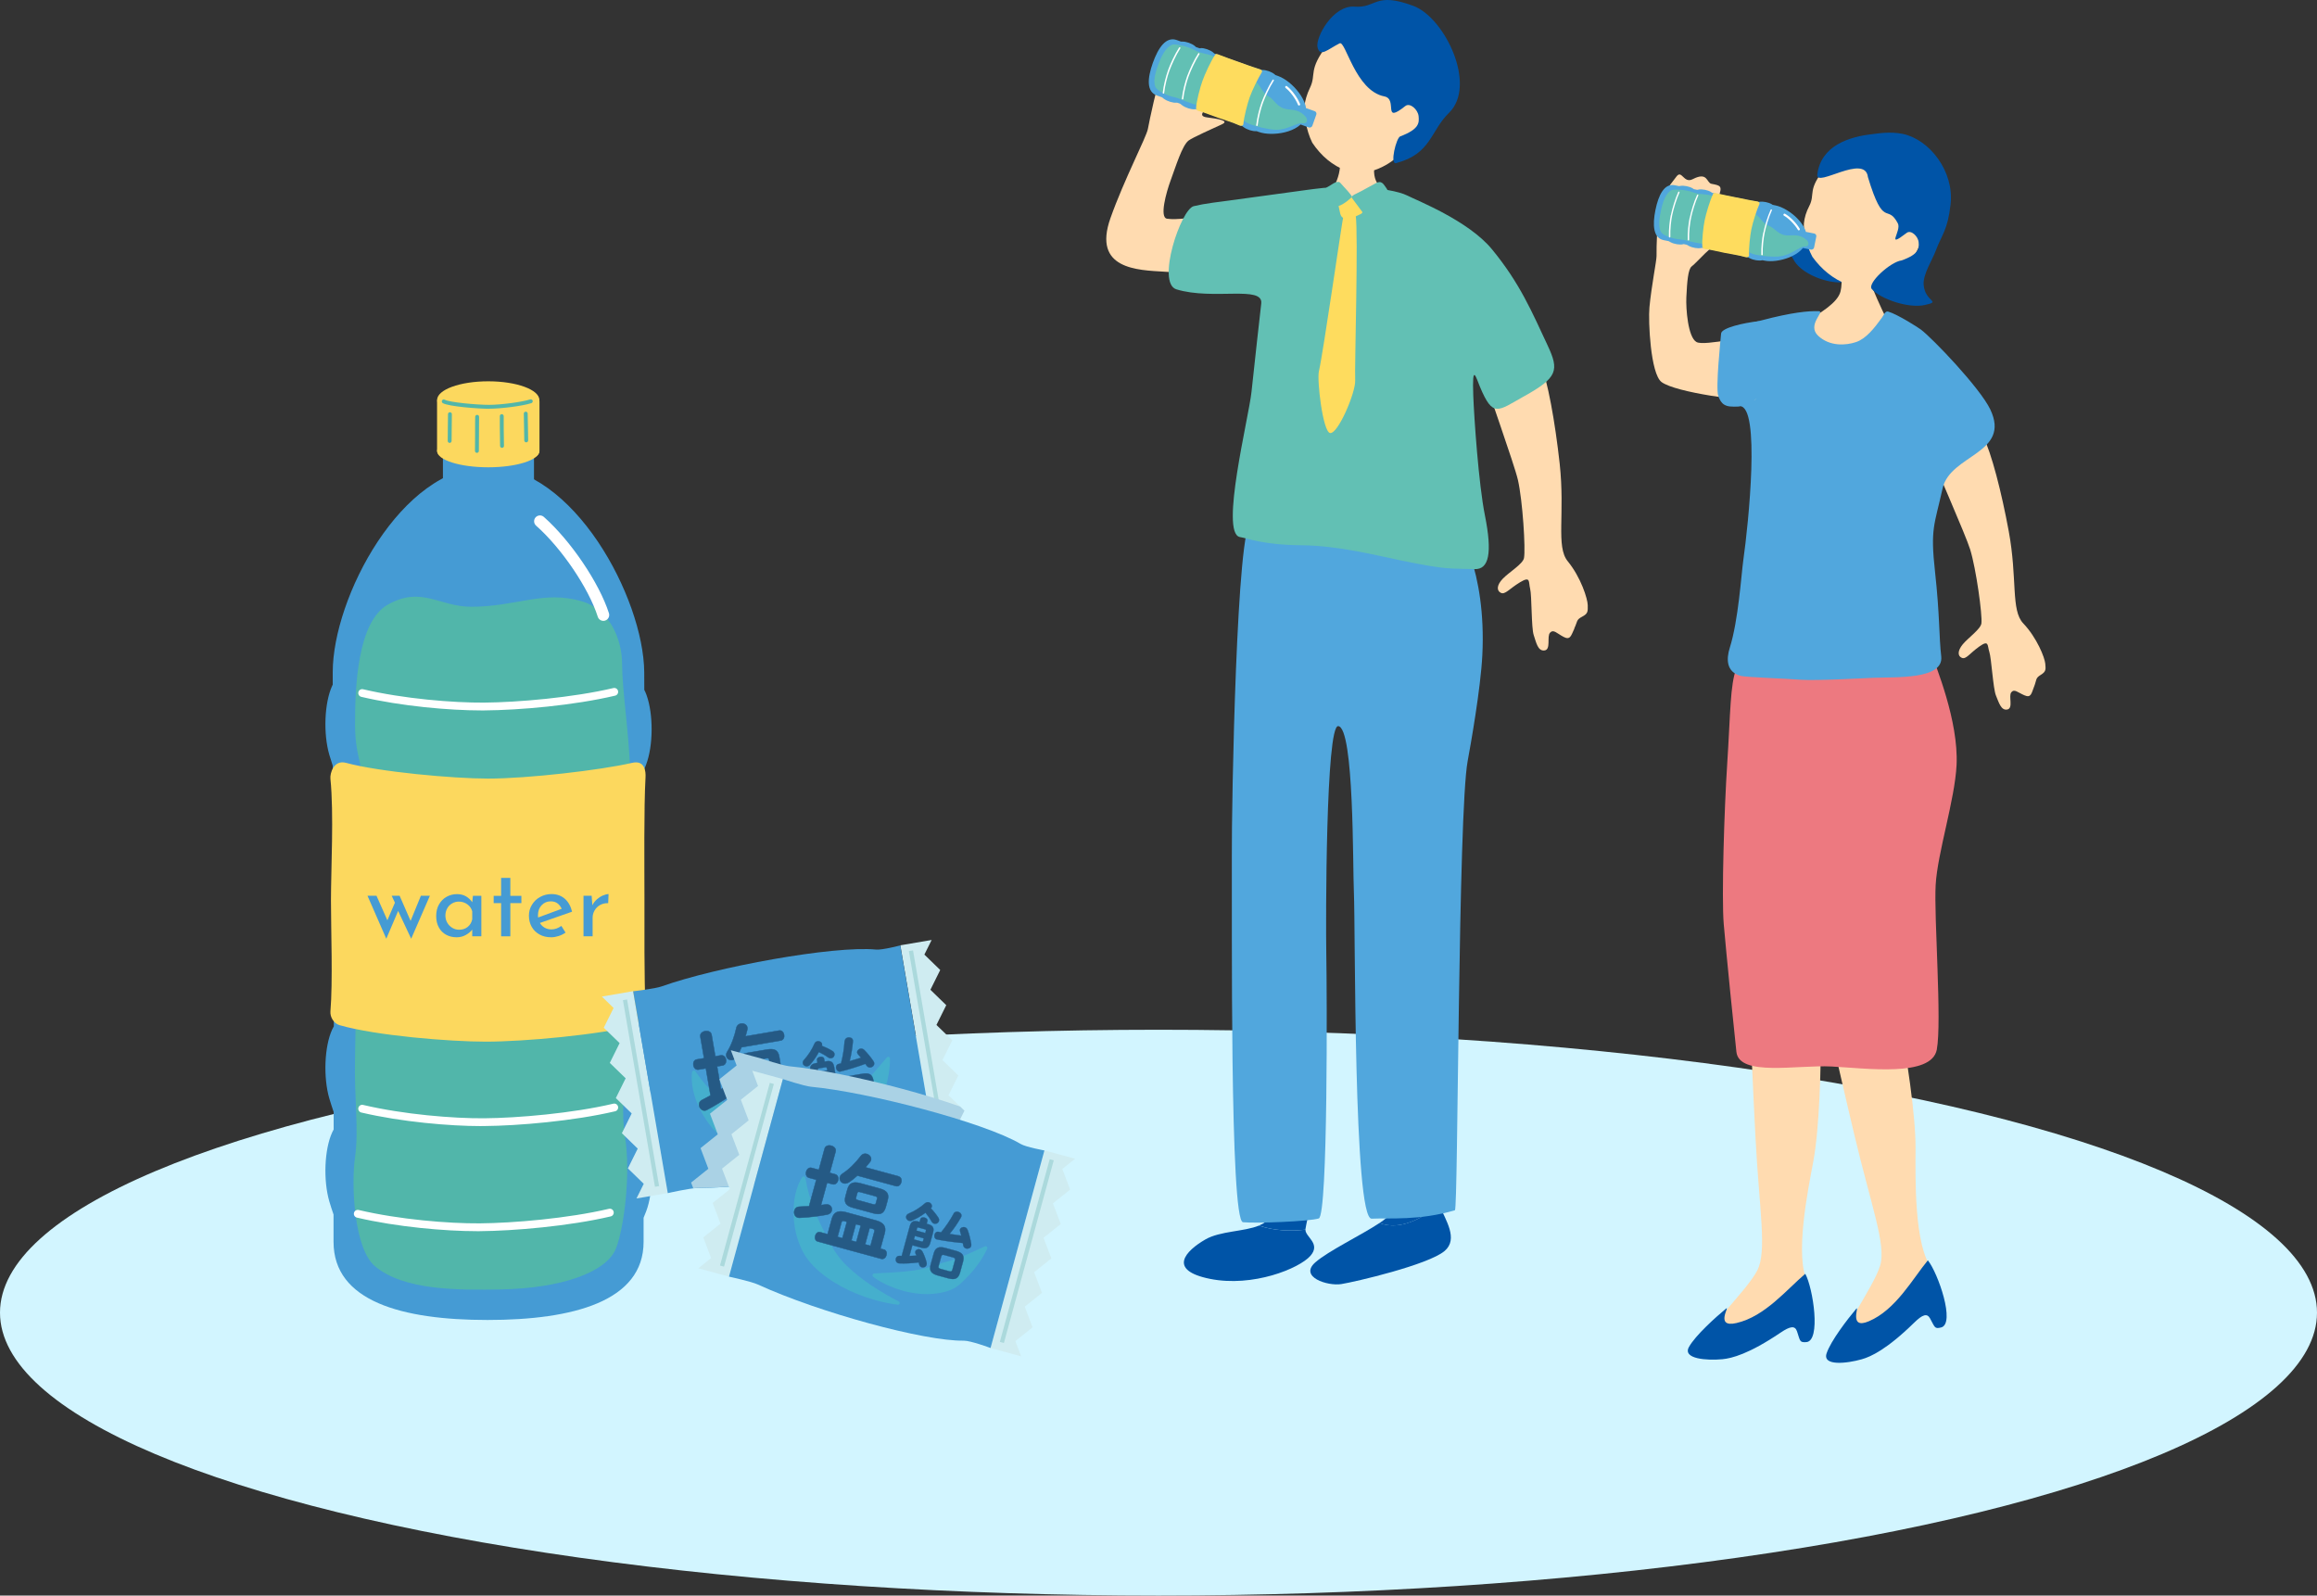 <?xml version="1.0" encoding="UTF-8"?>
<svg xmlns="http://www.w3.org/2000/svg" xmlns:xlink="http://www.w3.org/1999/xlink" viewBox="0 0 430 296.1">
  <rect x="0" y="0" width="430" height="296.1" fill="#333333" stroke="none"/>
  <defs>
    <style>
      .cls-1 {
        fill: none;
      }

      .cls-2 {
        fill: #ffdbb0;
      }

      .cls-3 {
        fill: #fedc5e;
      }

      .cls-4 {
        fill: #d2f5ff;
      }

      .cls-5 {
        fill: #ed7980;
      }

      .cls-6 {
        fill: #51b6aa;
      }

      .cls-7 {
        fill: #51a7dd;
      }

      .cls-8 {
        fill: #cfecf1;
      }

      .cls-9 {
        isolation: isolate;
      }

      .cls-10 {
        fill: #62c0b4;
      }

      .cls-11 {
        fill: #459bd4;
      }

      .cls-12 {
        fill: #fff;
      }

      .cls-13 {
        fill: #45afcd;
      }

      .cls-14 {
        stroke-width: .08px;
      }

      .cls-14, .cls-15 {
        fill: #255a85;
        stroke: #255a85;
        stroke-linecap: round;
        stroke-linejoin: round;
      }

      .cls-15 {
        stroke-width: .05px;
      }

      .cls-16 {
        fill: #fcd85e;
      }

      .cls-17 {
        fill: #aad2e5;
        mix-blend-mode: multiply;
      }

      .cls-18 {
        clip-path: url(#clippath);
      }

      .cls-19 {
        fill: #0054a7;
      }

      .cls-20 {
        fill: #abd9dc;
      }
    </style>
    <clipPath id="clippath">
      <path class="cls-1" d="M177.16,209.79l1.82-3.67-2.94-2.86,1.82-3.67-2.94-2.86,1.82-3.67-2.94-2.86,1.82-3.67-2.94-2.86,1.82-3.67-2.94-2.86,1.34-2.72-5.81,1h0s-3.36.88-4.49.77c-7.9-.77-29.82,3.27-39.75,6.82-1.28.46-5.34.92-5.34.92h0s-5.81,1-5.81,1l2.17,2.11-1.82,3.67,2.94,2.86-1.82,3.67,2.94,2.85-1.82,3.67,2.94,2.86-1.82,3.67,2.94,2.86-1.82,3.67,2.94,2.86-1.34,2.72,5.81-1s4.09-.93,5.48-.94c12.54-.09,32.48-3.51,39.01-6.7,1.17-.57,5.1-.88,5.1-.88l5.81-1-2.17-2.12Z"/>
    </clipPath>
  </defs>
  <g class="cls-9">
    <g id="_レイヤー_2" data-name="レイヤー 2">
      <g id="illust">
        <g>
          <ellipse class="cls-4" cx="215" cy="243.6" rx="215" ry="52.5"/>
          <g>
            <g>
              <path class="cls-2" d="M377.5,127.42c.51-1.31.21-1.54,1.22-2.17,1.02-.63.95-1,.85-2.1-.1-1.1-1.53-4.78-4.09-7.47-2.32-2.44-1.05-8.24-2.69-17.11-1.34-7.23-3.17-14.44-4.83-17.79-1.54-3.1-10.41.8-9.45,3.93.38,1.22,6.31,14.6,7.13,17.28,1.1,3.58,2.28,12.11,2.08,13.69-.13,1.07-2.47,2.69-3.46,3.89-.99,1.2-.97,2.18-.18,2.51.79.34,1.41-.79,3.25-2.1,1.84-1.31,1.47-.17,1.86,1,.39,1.16.7,6.85,1.23,8.1.53,1.25.93,2.82,2.1,2.59,1.18-.24.18-2.51.75-3.2.57-.68,1.17.02,2.42.56,1.25.55,1.3-.31,1.81-1.62Z"/>
              <path class="cls-19" d="M332.73,47.95c1.34,2.94,6.7,4.8,9.44,4.41,5.84-.85-2.44-7.64-2.52-10.12-.06-1.81-1.56-1.59-3.83.4-.7.61.51,3.08-2.29,3.33-1.58.14-2.38-.3-.8,1.99Z"/>
              <path class="cls-2" d="M352.63,50.56c-3.36,2.69-7.15,3.22-9.79,2.22-2.64-1-4.78-2.77-6.48-5.11-1.22-2.23-1.68-5.1-1.58-6.22.09-1.03.44-2.17.97-3.17,1.23-2.35-.5-2.96,3.14-7.28,1.1-1.31,7.02-7.01,14.27-4.71,6.38,2.02,6.5,18.64-.52,24.28Z"/>
              <path class="cls-2" d="M347.57,49.06c-.27,0-5.54,0-5.87-.03-.12.61.32,3.23-.12,5.03-1.01,4.19-12.53,7.41-10.44,10.12,3.98,3.44,19.95,4.78,22.47,1.5-.71-.35-5.93-11.34-6.27-12.79-.25-1.06.24-3.42.22-3.83Z"/>
              <path class="cls-19" d="M346.66,32.87c-.52-4.47-9.71,2.06-9.4-.46.66-5.43,6.01-7.03,10.09-7.5.95-.11,3.4-.56,5.78-.06,4.93,1.03,9.56,6.91,8.87,13.06-.55,4.9-1.66,5.64-2.78,8.68-.57,1.56-2.38,4.34-2.22,6.25.26,3.27,3.43,3.04.22,3.76-3.03.68-8.25-1.11-9.84-2.96-.92-1.07,3.48-5.07,5.53-5.31,3.3-1.18,3.25-2.27,3.16-3.37s-1.41-2.37-2.22-1.74c-4.02,3.09-.9-.37-1.64-1.77-2.01-3.81-2.58,1.21-5.55-8.58Z"/>
              <g>
                <path class="cls-2" d="M335.54,238.06c-2.61-4.63.05-17.5.98-22.51,2.27-12.17,1.28-43.45.8-45.32,0,0-13.3-.68-13.19,2.06.06,1.5.8,22.37,1.65,38.62.71,13.64,2.19,21.29.34,24.86-2.06,3.98-10.31,11.47-8.64,12.37,4.37,1.02,19.77-4.47,18.05-10.08Z"/>
                <path class="cls-19" d="M335.04,236.38c-3.43,2.9-7.5,7.95-12.79,9.15-4.14.95-1.07-3.38-1.93-2.67-1.88,1.55-5.69,4.97-6.88,7.12-1.23,2.23,3.36,2.53,6.22,2.26,1.73-.17,4.89-.95,10.77-4.92,1.85-1.25,2.7-1.34,3.07-.24.61,1.83.47,2.06,1.7,1.99,2.8-.16,1.28-10.04-.17-12.69Z"/>
              </g>
              <g>
                <path class="cls-2" d="M358.58,235.45c-3.4-4.09-3.1-17.22-3.08-22.32.05-12.38-6.55-42.97-7.36-44.73,0,0-13.2,1.72-12.6,4.4.33,1.47,4.81,21.86,8.57,37.69,3.15,13.29,5.98,20.55,4.81,24.39-1.31,4.29-8.08,13.13-6.28,13.72,4.49.22,18.65-7.95,15.95-13.16Z"/>
                <path class="cls-19" d="M357.78,233.89c-2.86,3.47-5.94,9.17-10.93,11.3-3.9,1.68-1.66-3.14-2.38-2.28-1.57,1.86-4.7,5.91-5.48,8.24-.81,2.41,3.76,1.89,6.53,1.1,1.67-.47,4.64-1.82,9.71-6.78,1.59-1.56,2.42-1.8,2.97-.78.92,1.69.83,1.95,2.03,1.66,2.72-.66-.55-10.1-2.45-12.46Z"/>
              </g>
              <path class="cls-5" d="M353.43,112.54c-7.96,1.72-15.22.74-21.93-1.48-5.66-1.88-8.07,10.01-9.25,12.99-1.18,2.99-1.09,8.24-1.71,17.74-.54,8.23-1.06,24.73-.64,29.7.42,4.97,2,20.62,2.35,23.72.52,4.63,11.27,2.38,17.66,2.71,6.39.32,18.55,2.03,19.53-3.13.97-5.16-.55-24.63-.21-30.56.33-5.92,3.57-15.81,3.88-22.27.39-8.21-3.9-18.42-4.74-20.89-.83-2.47-.82-9.41-4.93-8.52Z"/>
              <path class="cls-7" d="M322.86,75.4c-4.88.22-3.14-4.1-3.4-12.12-.08-2.45,2.53-2.53,7.5-3.84,5.55-1.46,8.66-1.77,10.61-1.69,1.14.05-2.29,2.55-.15,4.56,2.16,2.03,5.2,1.8,7.06,1.16,1.84-.63,3.36-2.56,4.77-4.51.4-.55.61-1.31,1.19-1.13,1.77.53,5.62,2.99,6.06,3.34,2.14,1.61,10.94,10.79,12.86,14.8,3.92,8.21-7.44,8.37-8.84,14.65-1.54,6.95-2.31,7.39-1.4,15.58.87,7.85.73,12.15,1.14,15.58.52,4.36-8.37,3.84-12.73,4.01-.91.04-10.6.57-13.43.35-2.83-.22-10.05-.46-10.99-.7-2.79-.7-2.74-3.18-2.09-5.23,1.61-5.11,2.13-13.57,2.52-16.34.93-6.51,3.23-28.66-.69-28.49Z"/>
              <path class="cls-2" d="M308.36,70.9c-2.05-1.53-2.49-11.33-2.25-13.86.37-3.95,1.34-8.72,1.32-9.54-.05-1.69.19-6.28.34-9.21.06-1.19,1.14-2.68,3.38-5.56.99-1.27,1.31,1.39,2.99.52,2.83-1.46,2.53.68,3.48.86,1.65.32,2.12.36,1.29,2.46-.83,2.09-1.59,3.33-2.18,4.17-.59.84-1.18,2.3.61,1.7,1.79-.6,2.8-.82,3.91-.1,1.11.72.84,1.68-1.4,2.16-2.47,1.12-4.67,3.98-5.9,4.94-.67.52-.85,2.79-.99,5.72-.1,2.05.28,7.41,1.88,8.31,1.56.88,10.44-1.65,10.74-.24.52,2.42,1.24,10.69.03,10.97-1.45.34-14.59-1.31-17.27-3.31Z"/>
              <g>
                <rect class="cls-7" x="334.18" y="43.5" width="3.05" height="2.38" rx=".48" ry=".48" transform="translate(225.54 364.94) rotate(-78.6)"/>
                <path class="cls-7" d="M315.23,35.17c.67-.11,1.69.09,2.29.45.09.05.16.1.22.16,2.49.51,5.18,1.05,7.15,1.45.06,0,.12,0,.18,0,.31.06.77.15,1.28.25.06-.01.11-.02.17-.03.67-.11,1.69.09,2.29.45.06.04.11.07.16.11.28.06.49.1.58.12,2.44.51,6.29,3.69,5.72,6.52-.57,2.83-5.34,4.21-7.78,3.72-.02,0-.17-.03-.41-.08-.01,0-.03,0-.04.01-.61.14-1.63-.02-2.29-.37-.11-.06-.22-.12-.33-.18-.59-.12-1.11-.23-1.4-.3-.06-.01-.11-.03-.16-.06-1.94-.39-4.55-.91-7.01-1.4-.03.01-.07.02-.11.03-.61.14-1.63-.02-2.29-.37-.14-.07-.28-.15-.41-.23-.2-.04-.39-.08-.58-.12-.03.01-.07.02-.1.03-.61.14-1.63-.02-2.29-.36-.14-.07-.27-.15-.4-.22-.55-.11-.88-.18-.9-.18-1.95-.39-2.12-2.77-1.55-5.58.57-2.81,1.65-5.01,3.6-4.61.01,0,.3.06.79.16.08-.01.16-.03.23-.04.67-.11,1.69.09,2.29.45.08.05.15.1.21.15.21.04.42.09.64.13.08-.02.16-.03.25-.04Z"/>
                <path class="cls-10" d="M330.25,47.58c2.19-.22,3.72-1.87,4.66-1.83.87.04.88-.77.39-1.2-1.15-1.01-2.1-.91-3.45-.86-1.69.06-2.57-1.39-3.37-1.69-1.34-.49-1.72-1.55-2.65-2.27-1.28-.99-6.93-2.81-7.89-3.3-1.02-.51-2.32-.22-3.79-.76-1.21-.45-3.02-.56-3.71-.44-.87.15-1.69,1.56-2.12,3.51-.31,1.42-.68,3.19-.07,4.3.44.8,2.52,1.32,3.45,1.38s1.91.42,3.27.66c1.36.24,7.5,1.41,8.57,1.49,1.07.08,1.17.47,2.39.72,1.22.25,3.16.42,4.33.3Z"/>
                <path class="cls-3" d="M318.48,35.85c-.4-.1-.49-.02-.57.16-.58,1.23-1.29,3.61-1.55,4.87-.24,1.19-.53,3.65-.43,4.92.02.2.2.37.39.39.98.11,2.69.52,3.65.72,1.02.21,2.89.48,4,.82.18.06.66.02.63-.41-.08-1.15.19-3.62.43-4.78.26-1.29,1.01-3.62,1.47-4.62.18-.4-.2-.51-.38-.54-1.04-.15-2.95-.56-3.97-.76-.95-.19-2.62-.52-3.66-.77Z"/>
                <path class="cls-12" d="M313.56,40.47c-.21,1.03-.39,2.65-.35,4.03,0,.07.06.13.14.13.07,0,.13-.06.13-.13-.05-1.4.15-3.05.36-4.07.23-1.1.75-2.87,1.34-4.15.03-.07,0-.14-.06-.17-.07-.03-.14,0-.17.06-.6,1.3-1.11,3.05-1.35,4.21,0,.03-.01.06-.02.1Z"/>
                <path class="cls-12" d="M310.07,39.92c-.21,1.03-.39,2.65-.35,4.03,0,.07.06.13.14.13.07,0,.13-.06.13-.13-.05-1.4.15-3.06.36-4.07.23-1.1.75-2.87,1.34-4.15.03-.07,0-.14-.06-.17-.07-.03-.14,0-.17.06-.59,1.3-1.12,3.09-1.35,4.21,0,.03-.01.06-.02.1Z"/>
                <path class="cls-12" d="M327.22,43.22c-.21,1.03-.39,2.65-.35,4.03,0,.07.06.13.14.13.07,0,.13-.06.13-.13-.05-1.4.15-3.05.36-4.07.23-1.1.75-2.87,1.34-4.15.03-.07,0-.14-.06-.17-.07-.03-.14,0-.17.06-.59,1.3-1.12,3.09-1.35,4.21,0,.03-.01.06-.02.1Z"/>
                <path class="cls-12" d="M330.97,39.81c-.02.08.02.17.1.21.88.49,2.02,1.65,2.59,2.63.05.09.17.13.27.07.09-.05.13-.17.07-.27-.6-1.04-1.8-2.26-2.73-2.78-.09-.05-.21-.02-.27.08-.01.02-.02.04-.02.06Z"/>
              </g>
              <path class="cls-7" d="M326.3,59.62c-2.71.29-6.8,1.22-6.89,2.27-.09,1.05-1.05,10.12-.52,11.6s1.22,2.18,3.66,1.92c2.44-.26,5.84-2.44,6.02-6.02.17-3.58-.61-9.94-2.27-9.77Z"/>
            </g>
            <g>
              <g>
                <path class="cls-19" d="M267.18,223.76c-.17-.43-.32-.85-.39-1.22-.5-2.66,1-9.34.75-11.14,0,0-8.88.54-9.08,3.12s.92,8.77-.52,10.84c-.31.45-1.02,1-1.93,1.62,3.98,1.43,7.65-.87,11.17-3.21Z"/>
                <path class="cls-19" d="M267.18,223.76c-3.52,2.34-7.2,4.64-11.17,3.21-3.3,2.2-9.54,5.2-11.92,7.31-3.05,2.7,2.29,4.42,4.82,4.02,2.53-.4,16.15-3.57,19.19-6.15,2.61-2.22.15-5.75-.91-8.39Z"/>
              </g>
              <g>
                <path class="cls-19" d="M233.65,227.44c-2.72,1.13-7.22,1-9.94,2.57-3.7,2.13-7.11,5.72.85,7.32,7.95,1.6,16.55-1.92,18.62-4.26,2.03-2.29-.94-3.51-.91-4.87-2.92.33-5.93.18-8.62-.76Z"/>
                <path class="cls-19" d="M244.32,215.32s-7.43-.91-7.95.45c-.53,1.35.72,6.6-.64,9.86-.36.86-1.11,1.41-2.08,1.81,2.69.94,5.7,1.09,8.62.76,0-.03,0-.06,0-.09.18-1.4,2.48-10.61,2.05-12.79Z"/>
              </g>
              <path class="cls-7" d="M268.91,96.58c1.7.38,6.96,9.41,6.19,24.98-.31,6.26-2.2,16.84-2.72,19.65-1.8,9.61-1.76,83.21-2.37,83.39-6.6,1.94-12.06,1.4-15.45,1.56-3.4.16-3-54.13-3.3-60.6-.22-4.71.06-30.49-2.9-30.81-2.32-.25-2.33,36.23-2.22,42.3.13,6.84.33,48.54-1.4,49.07-1.82.56-11.59.94-14.06.7-2.48-.24-2-56.45-2.07-67.98-.06-9.52.9-62.26,3.63-61.9,1.4.18,36.68-.37,36.68-.37Z"/>
              <path class="cls-2" d="M292.16,116.63c.64-1.34.33-1.59,1.45-2.18,1.11-.58,1.07-.98,1.05-2.14-.02-1.16-1.24-5.13-3.71-8.15-2.24-2.74-.47-8.72-1.5-18.15-.85-7.68-2.21-15.39-3.69-19.03-1.38-3.37-10.98.04-10.21,3.4.3,1.31,5.49,15.8,6.15,18.67.88,3.84,1.45,12.87,1.13,14.52-.22,1.11-2.79,2.63-3.93,3.82-1.14,1.18-1.18,2.21-.38,2.62.8.41,1.54-.72,3.57-1.95,2.03-1.23,1.55-.06,1.88,1.19.32,1.25.21,7.24.66,8.59.46,1.35.75,3.03,2.01,2.87,1.25-.16.38-2.62,1.03-3.3s1.23.11,2.5.78c1.27.67,1.39-.23,2.02-1.56Z"/>
              <path class="cls-2" d="M234.14,42.27c1.72,4.32-2.63,8.01-3.3,8.55-.68.54-11.09-.18-14.78-.4-4.92-.3-13.34-.42-9.98-9.93,2.55-7.2,6.67-15.03,6.95-16.56.28-1.53,1.77-8.68,2.45-9.56.69-.88,1.97-3.05,3.17-2.9s2.7-1.59,3.32-1.86c.62-.28,1.77.13,2.48,1.26s1.9,1.4,3.04,1.25c1.14-.16,2.45-.41,2.41.96-.04,1.38-3.82,5.23-4.85,6.1-1.03.87-3.16,2.33-1.07,2.6s4.22.61,2.83,1.27c-1.39.65-5.57,2.5-6.25,3.05-1.19.96-2.33,4.73-3.3,7.36-.83,2.25-2.12,6.92-.67,7.13,3.6.53,12.14-1.92,14.3-1.43,1.67.38,3.27,3.12,3.27,3.12Z"/>
              <path class="cls-2" d="M248.22,26.57c.31,0,7.33.1,7.71.07.14.65-1.66,4.44-.58,6.88,1.37,3.1,8.64,4.92,7.62,7.93-3.18,7.53-17.28,4.99-20.2,1.45-1.03-6.72,3.32-4.31,5.32-9.41,1.35-3.42.12-6.49.13-6.92Z"/>
              <path class="cls-2" d="M259.75,28.75c-3.41,3.11-7.21,3.88-9.83,2.94-2.62-.94-4.73-2.75-6.38-5.2-1.17-2.35-1.58-5.44-1.47-6.67.11-1.12.48-2.37,1.03-3.5,1.27-2.62-.44-3.19,3.28-8.07,1.13-1.48,2.89-4.93,10.1-2.83,6.33,1.85,16.89,14.58,3.27,23.32Z"/>
              <path class="cls-19" d="M248.61,8.04c-2.15,1.08-3.66,2.68-4.1.72-.4-1.8,2.85-7.83,6.87-7.53,4.13.32,3.72-2.83,10.94-.13,5.83,2.19,11.84,14.73,6.6,19.83-3.47,3.37-3.28,7.61-9.82,9.34-1.22.32.03-4.72.76-4.96,3.6-1.36,3.52-2.55,3.41-3.76-.12-1.21-1.59-2.57-2.47-1.87-4.36,3.47-1.3-1.29-3.88-1.79-5.41-1.05-7.19-10.41-8.3-9.85Z"/>
              <path class="cls-10" d="M282.82,73.56c6.24-3.48,6.58-4.79,4.4-9.45-2.93-6.25-5.14-11.55-10.36-17.88-4.35-5.26-13.72-8.95-15.66-9.93-1.65-.84-5.52-1.43-6.16-1.16-.54.23-1.65.72-3.15,1.27-1.34.5-2.95-.61-3.46-1.34-.47-.68-5.28.12-5.63.14-3.45.48-8.16,1.11-11.2,1.53-6.2.85-7.8.98-10.06,1.52-2.39.57-6.99,14.29-3.21,15.44,6.82,2.07,16.13-.79,15.74,2.62-.24,2.03-1.23,10.98-1.81,16.41-.5,4.74-5.89,26.18-2.17,26.93,1.39.21,4.23,1.46,11.41,1.53,6.99.07,13.71,1.84,18.66,2.85,8.58,1.76,8.49,1.4,13.49,1.58,2.69.09,3.33-2.98,1.93-9.97-1.17-5.82-2.01-18.17-2.16-22.19-.24-6.33.51-3.39,1.25-1.65,2.42,5.76,3.28,4.47,8.16,1.74Z"/>
              <g>
                <rect class="cls-7" x="241.12" y="20.63" width="3.21" height="2.51" rx=".5" ry=".5" transform="translate(140.81 243.26) rotate(-70.43)"/>
                <path class="cls-7" d="M222.83,8.92c.71-.02,1.75.35,2.31.81.08.07.15.13.2.19,2.52.9,5.23,1.87,7.23,2.58.06,0,.13.01.19.03.31.1.78.27,1.3.45.06,0,.12,0,.18,0,.71-.02,1.75.35,2.31.81.06.05.1.09.15.14.29.1.5.18.59.21,2.46.9,5.99,4.78,4.98,7.64-1.02,2.86-6.19,3.59-8.65,2.71-.02,0-.18-.06-.42-.15-.01,0-.03,0-.04,0-.66.06-1.7-.26-2.33-.72-.11-.08-.21-.16-.32-.24-.59-.21-1.12-.41-1.41-.52-.06-.02-.11-.05-.15-.09-1.96-.69-4.6-1.63-7.08-2.51-.04,0-.08.01-.12.02-.66.06-1.7-.26-2.33-.72-.13-.1-.26-.2-.39-.3-.2-.07-.39-.14-.58-.21-.04,0-.07.01-.11.01-.66.06-1.7-.26-2.33-.72-.13-.09-.26-.19-.38-.29-.56-.2-.89-.32-.91-.32-1.98-.7-1.79-3.19-.78-6.04,1.01-2.84,2.46-4.96,4.44-4.26.01,0,.3.11.8.29.08,0,.17,0,.25,0,.71-.02,1.75.35,2.31.81.08.06.14.13.2.19.21.07.42.15.65.23.09,0,.18,0,.26,0Z"/>
                <path class="cls-10" d="M236.61,24.08c2.32.1,4.15-1.4,5.12-1.21.9.17,1.03-.67.59-1.19-1.05-1.22-2.05-1.26-3.46-1.42-1.76-.19-2.47-1.83-3.26-2.26-1.32-.71-1.56-1.87-2.41-2.76-1.18-1.22-6.79-3.96-7.72-4.61-.98-.68-2.38-.57-3.83-1.36-1.2-.65-3.06-1.04-3.8-1.02-.93.03-1.99,1.37-2.73,3.34-.54,1.43-1.18,3.22-.72,4.46.34.9,2.43,1.75,3.39,1.95.96.19,1.92.72,3.3,1.17,1.38.45,7.59,2.59,8.7,2.83,1.1.24,1.15.67,2.38,1.11,1.23.44,3.23.91,4.46.96Z"/>
                <path class="cls-3" d="M226.11,10.11c-.41-.16-.5-.09-.62.08-.79,1.19-1.89,3.57-2.34,4.84-.43,1.2-1.1,3.72-1.18,5.05-.01.21.16.42.35.47,1.01.27,2.72.95,3.69,1.29,1.03.37,2.93.93,4.04,1.46.18.08.68.12.71-.33.09-1.21.74-3.74,1.16-4.91.46-1.3,1.6-3.62,2.22-4.59.25-.39-.13-.56-.32-.62-1.06-.31-2.98-1.02-4.02-1.39-.96-.34-2.65-.93-3.69-1.35Z"/>
                <path class="cls-12" d="M220.3,14.18c-.37,1.05-.81,2.7-.97,4.15,0,.08.05.14.12.15.08,0,.14-.05.15-.12.16-1.47.61-3.15.99-4.18.41-1.11,1.21-2.88,2.01-4.12.04-.06.02-.15-.04-.19-.06-.04-.15-.02-.19.04-.82,1.27-1.61,3.01-2.04,4.18-.01.03-.02.06-.04.1Z"/>
                <path class="cls-12" d="M216.75,13.09c-.37,1.05-.81,2.7-.97,4.15,0,.08.05.14.12.15.08,0,.14-.05.15-.12.16-1.47.61-3.16.99-4.18.41-1.11,1.21-2.88,2.01-4.12.04-.06.02-.15-.04-.19-.06-.04-.15-.02-.19.04-.81,1.26-1.63,3.05-2.04,4.18-.01.03-.02.06-.03.1Z"/>
                <path class="cls-12" d="M234.1,19.09c-.37,1.05-.81,2.7-.97,4.15,0,.08.05.14.12.15.08,0,.14-.05.15-.12.16-1.47.61-3.15.99-4.18.41-1.11,1.21-2.88,2.01-4.12.04-.06.02-.15-.04-.19-.06-.04-.15-.02-.19.04-.81,1.26-1.63,3.05-2.04,4.18-.01.03-.02.06-.04.1Z"/>
                <path class="cls-12" d="M238.52,16.09c-.03.08,0,.18.07.23.84.64,1.85,2.01,2.3,3.13.04.11.16.16.27.11.11-.04.16-.16.11-.27-.47-1.17-1.54-2.62-2.43-3.3-.09-.07-.22-.05-.29.04-.01.02-.02.04-.03.06Z"/>
              </g>
              <path class="cls-3" d="M252.21,37.28c-.74-.53-.67-.78-1.78-.67-1.11.11-2.28.64-1.96,1.84.3,1.16.17,1.93,1.26,2.15.9.18,2.11-.59,2.79-.88s.7-1.63-.3-2.44Z"/>
              <path class="cls-10" d="M258,36.33c-.19-.74-1.12-2.11-1.45-2.35-.33-.24-.67-.32-1.5.17-.83.48-1.83.97-2.48,1.35-.72.42-2.01.79-1.64,1.28.61.81,1.67,2.24,2.07,2.79.25.34,2.02-.54,3.21-1.21,1.19-.66,2.36-.79,1.78-2.03Z"/>
              <path class="cls-10" d="M247.26,34.17c.34-.28,1.18-.62,1.47-.25.29.37,1.41,1.5,1.75,1.97.32.44.55.55.25.83-.8.76-2.35,1.8-2.66,1.46-.51-.57-1.19-1.23-1.54-1.73s-.65-.83-.64-1.26c0-.35.79-.6,1.37-1.03Z"/>
              <path class="cls-3" d="M251.59,39.91c.53,3.29-.22,28.45-.09,30.67.12,2.22-3.2,10.03-4.66,9.78-1.34-.23-2.46-9.79-2.07-11.47.82-3.52,4.19-27.23,4.61-29.18.42-1.95,1.95-1.02,2.21.2Z"/>
            </g>
            <g>
              <g>
                <path class="cls-11" d="M119.91,205.67c1.33-3.5,1.37-9.28.08-12.9-.19-.52-.39-.97-.61-1.34-.02-14.08-.04-29.23-.05-40.41.1-.33.16-.66.16-1.01.03-1.74.05-4.34.07-7.23.12-.3.24-.59.35-.89,1.33-3.5,1.37-9.28.08-12.9-.13-.36-.27-.68-.42-.97,0-1.61,0-2.79-.01-3.28-.12-13.78-13.15-38.15-29.12-38.15s-28.69,24.37-28.69,38.15c0,.11,0,.98,0,2.32-.03.07-.07.13-.1.2-1.45,3.15-1.68,8.89-.53,12.83.2.67.41,1.34.63,2.01.01,3.32.03,6.27.08,7.91,0,.31.07.62.17.91-.01,10.94-.03,25.71-.05,39.55-.1.18-.2.36-.3.57-1.45,3.15-1.68,8.89-.53,12.83.25.84.52,1.66.8,2.49,0,1.11,0,2.2,0,3.25-.09.16-.18.34-.27.53-1.45,3.15-1.68,8.89-.53,12.83.24.81.5,1.62.78,2.42,0,3.13,0,4.99,0,5.07,0,11.03,12.69,14.5,28.58,14.5s28.96-3.47,28.96-14.5c0-.08,0-1.7,0-4.47.16-.41.33-.82.49-1.22,1.33-3.5,1.37-9.28.08-12.9-.18-.5-.38-.93-.59-1.3,0-1.17,0-2.37,0-3.61.17-.43.35-.86.51-1.29Z"/>
                <path class="cls-6" d="M71.98,112.21c6.26-3.54,9.48.39,15.47.39,8.47,0,13.45-3.14,20.63-.98,4.95,1.49,7.37,6.87,7.37,11.59s1.29,12.96,1.47,19.45c.18,6.48-2.49,41.17-.92,46.94,1.66,6.09-1.34,12.81,0,21.41,1.11,7.07-.25,17-1.66,20.62-1.76,4.55-10.32,7.46-21.37,7.66-8.06.14-18.05.2-23.4-4.32-3.87-3.28-4.42-15.12-3.68-20.23.74-5.11-.18-10.8,0-18.46s.55-42.23,1.29-48.12-1.29-6.87-1.29-13.75.43-19,6.08-22.2Z"/>
                <path class="cls-16" d="M119.8,187.31c.1,2.3-.42,2.67-1.51,2.94-7.28,1.81-21.02,3.06-28.13,3.06-6.71,0-20.39-1.11-27.14-3.06-1.08-.31-1.78-1.51-1.7-2.54.46-5.46.1-15.15.1-20.59,0-5.75.56-16.19-.1-22.59-.11-1.03.62-3.58,2.9-2.96,6.15,1.67,19.83,2.92,26.39,2.92,7.26,0,20.76-1.55,26.69-2.92,2.4-.56,2.56,1.63,2.5,2.66-.32,5.79-.2,16.59-.2,22.39,0,5.39-.06,14.79.2,20.69Z"/>
                <rect class="cls-11" x="82.2" y="77.54" width="16.9" height="13.2"/>
                <rect class="cls-16" x="81.11" y="73.28" width="19.01" height="11.55" rx="1.23" ry="1.23"/>
                <path class="cls-16" d="M100.1,74.23c0,1.92-4.25,3.47-9.49,3.47s-9.49-1.55-9.49-3.47,4.25-3.47,9.49-3.47,9.49,1.55,9.49,3.47Z"/>
                <path class="cls-16" d="M100.1,83.71c0,1.66-4.25,3.01-9.49,3.01s-9.49-1.35-9.49-3.01,4.25-3.01,9.49-3.01,9.49,1.35,9.49,3.01Z"/>
                <path class="cls-6" d="M90.75,75.86c-1.96,0-7.52-.42-8.58-1.05-.17-.1-.23-.32-.13-.5.1-.17.33-.23.5-.13.79.47,5.84.95,8.21.95,2.22,0,6.14-.52,7.64-1.01.2-.06.4.04.46.23.06.19-.04.39-.23.46-1.71.56-5.75,1.04-7.86,1.04Z"/>
                <path class="cls-6" d="M83.45,82.19c-.2,0-.36-.16-.36-.36,0-.29.01-1.27.02-2.29.01-1.12.03-2.3.03-2.68,0-.2.16-.36.36-.36s.36.16.36.36c0,.38-.01,1.56-.03,2.69-.01,1.02-.02,2-.02,2.28,0,.2-.16.36-.36.36Z"/>
                <path class="cls-6" d="M88.5,84.04h0c-.2,0-.36-.17-.35-.37.01-.45.02-1.81.02-3.17,0-1.37,0-2.74.02-3.16,0-.2.19-.36.37-.35.2,0,.36.17.35.37-.01.41-.02,1.77-.02,3.14,0,1.37-.01,2.74-.02,3.19,0,.2-.17.35-.36.35Z"/>
                <path class="cls-6" d="M93.17,83.11c-.2,0-.36-.16-.36-.36s0-.66-.02-1.26c-.02-1.31-.05-3.29-.03-4.27,0-.2.17-.36.36-.36h0c.2,0,.36.17.36.37-.02.98.01,2.95.03,4.25,0,.6.02,1.07.02,1.27s-.16.36-.36.36Z"/>
                <path class="cls-6" d="M97.66,82.09c-.2,0-.36-.16-.36-.35,0-.29-.03-1.31-.04-2.36-.02-1.1-.04-2.24-.05-2.61,0-.2.15-.37.35-.37.22,0,.37.15.37.35,0,.37.03,1.51.05,2.62.02,1.05.03,2.06.04,2.35,0,.2-.15.37-.35.37h-.01Z"/>
                <path class="cls-12" d="M89.32,208.98c-5.84,0-14.82-.77-22.27-2.52-.39-.09-.63-.48-.54-.87.09-.39.48-.63.87-.54,7.57,1.78,16.7,2.52,22.47,2.48,6.24-.05,16.4-.92,23.98-2.71.4-.09.78.15.87.54.09.39-.15.78-.54.87-7.68,1.81-17.98,2.69-24.3,2.74-.18,0-.36,0-.55,0Z"/>
                <path class="cls-12" d="M88.5,228.48c-5.84,0-14.82-.77-22.27-2.52-.39-.09-.63-.48-.54-.87.09-.39.48-.63.87-.54,7.57,1.78,16.7,2.52,22.47,2.48,6.24-.05,16.41-.92,23.98-2.7.39-.09.78.15.87.54.09.39-.15.78-.54.87-7.68,1.81-17.98,2.69-24.3,2.74-.18,0-.36,0-.55,0Z"/>
                <path class="cls-12" d="M89.32,131.84c-5.84,0-14.82-.77-22.27-2.52-.39-.09-.63-.48-.54-.87.09-.39.48-.63.87-.54,7.57,1.78,16.7,2.52,22.47,2.48,6.24-.05,16.41-.92,23.98-2.7.4-.09.78.15.87.54.09.39-.15.78-.54.87-7.72,1.82-17.77,2.69-24.3,2.74-.18,0-.36,0-.55,0Z"/>
                <path class="cls-12" d="M111.98,115.22c-.46,0-.89-.29-1.04-.76-1.69-5.31-6.73-12.74-11.45-16.91-.45-.4-.49-1.08-.1-1.53.4-.45,1.09-.49,1.53-.1,4.98,4.4,10.29,12.25,12.09,17.88.18.57-.13,1.18-.71,1.37-.11.04-.22.05-.33.05Z"/>
                <g>
                  <path class="cls-11" d="M79.78,166.23l-3.47,7.98-2.42-5.16-2.2,5.16-3.49-7.98h1.67l2.02,4.56,1.4-3.27-.6-1.29h1.47l2.04,4.67,1.91-4.67h1.67Z"/>
                  <path class="cls-11" d="M89.33,166.23v7.53h-1.69v-1.24c-.27.35-.65.68-1.16.97-.51.3-1.09.45-1.73.45-.71,0-1.36-.15-1.94-.46-.58-.31-1.03-.76-1.36-1.35-.33-.59-.5-1.3-.5-2.13s.17-1.54.52-2.15c.35-.61.81-1.09,1.4-1.42.59-.33,1.24-.5,1.95-.5.64,0,1.2.14,1.67.42.47.28.85.64,1.15,1.09l.13-1.2h1.56ZM86.79,172.02c.44-.35.72-.82.85-1.41v-1.49c-.15-.53-.45-.97-.91-1.3-.46-.33-.99-.5-1.58-.5-.45,0-.86.11-1.24.33-.38.22-.69.52-.91.92-.22.39-.34.84-.34,1.34s.12.93.35,1.33c.23.4.54.72.93.95.39.24.81.35,1.27.35.62,0,1.15-.17,1.59-.52Z"/>
                  <path class="cls-11" d="M94.71,162.92v3.33h2.05v1.35h-2.05v6.16h-1.71v-6.16h-1.38v-1.35h1.38v-3.33h1.71Z"/>
                  <path class="cls-11" d="M104.18,171.83l.78,1.25c-.4.27-.83.48-1.3.63-.47.15-.92.23-1.35.23-.84,0-1.57-.17-2.19-.52-.62-.35-1.11-.82-1.45-1.43-.34-.61-.51-1.29-.51-2.05s.18-1.42.56-2.03c.37-.61.87-1.1,1.52-1.45.64-.36,1.35-.54,2.11-.54.98,0,1.8.29,2.46.86.66.58,1.11,1.38,1.36,2.41l-5.97,2.09c.22.38.51.67.88.88.37.21.79.32,1.26.32.63,0,1.24-.22,1.84-.65ZM100.51,167.99c-.45.49-.67,1.1-.67,1.86,0,.18,0,.32.02.42l4.38-1.62c-.18-.41-.44-.75-.77-1-.33-.25-.75-.38-1.25-.38-.69,0-1.26.24-1.71.73Z"/>
                  <path class="cls-11" d="M110.74,166.92c.36-.31.74-.56,1.14-.73.4-.17.75-.26,1.06-.27l-.07,1.69c-.55-.02-1.04.09-1.48.33-.44.24-.79.58-1.04,1.01-.25.43-.37.89-.37,1.37v3.44h-1.69v-7.53h1.51l.13,1.78c.19-.41.47-.78.83-1.09Z"/>
                </g>
              </g>
              <g>
                <g>
                  <g>
                    <polygon class="cls-8" points="117.5 183.94 111.7 184.94 113.87 187.06 112.05 190.73 114.99 193.58 113.17 197.25 116.11 200.11 114.29 203.78 117.23 206.63 115.41 210.3 118.35 213.16 116.53 216.83 119.47 219.69 118.12 222.41 123.93 221.41 117.5 183.94"/>
                    <polygon class="cls-8" points="167.09 175.43 172.9 174.44 171.55 177.15 174.49 180.01 172.67 183.68 175.61 186.54 173.79 190.21 176.73 193.06 174.91 196.73 177.85 199.59 176.03 203.26 178.97 206.11 177.16 209.79 179.33 211.9 173.52 212.9 167.09 175.43"/>
                    <rect class="cls-20" x="118.57" y="185.29" width=".78" height="35.14" transform="translate(-32.6 23.05) rotate(-9.74)"/>
                    <rect class="cls-20" x="171.63" y="176.19" width=".78" height="35.14" transform="translate(-30.29 31.89) rotate(-9.74)"/>
                    <path class="cls-11" d="M173.52,212.9s-3.93.31-5.1.88c-6.53,3.18-26.47,6.6-39.01,6.7-1.39.01-5.48.94-5.48.94l-6.43-37.46s4.07-.46,5.34-.92c9.93-3.55,31.85-7.59,39.75-6.82,1.13.11,4.49-.77,4.49-.77l6.43,37.46Z"/>
                    <path class="cls-13" d="M129.07,198.85c2.46,3.58,5.31,6.02,8.62,8.49,1.57,1.29,3.24,2.33,5.23,3.01,3.69,1.26,7.58,1.74,11.54,1.93.33.01.42.5.09.61-2.65.85-5.41,1.29-8.19,1.4-3.71.13-8.47-.43-11.6-2.61-2.75-1.95-4.88-5.11-5.86-8.32-.37-1.24-.58-2.53-.52-3.82,0-.19.03-.37.05-.57.05-.33.49-.41.65-.12h0Z"/>
                    <path class="cls-13" d="M148.12,209.46c3.2-1.71,6.56-3.34,9.13-5.67.58-.51,1.05-1.04,1.61-1.56.29-.25.62-.51.96-.78,1.65-1.4,3.31-3.56,4.77-5.21.19-.23.58-.09.58.21,0,1.04-.1,2.04-.28,3.05-.21,1.26-.57,2.53-1.02,3.75-.28.78-.56,1.56-1.03,2.27-.33.48-.74.92-1.18,1.31-2.87,2.48-6.71,3.51-10.41,3.57-1.03,0-2.03-.06-3.05-.28-.32-.07-.37-.52-.08-.66h0Z"/>
                  </g>
                  <g>
                    <path class="cls-14" d="M130.99,198.27l-1.36.23c-.51.09-.87-.34-.95-.81-.08-.47.11-.99.62-1.08l1.36-.23-.69-4.01c-.1-.57.39-.94.9-1.02.53-.09,1.09.1,1.19.67l.69,4.01,1.02-.18c.53-.09.89.33.97.8.08.47-.11.99-.64,1.08l-1.02.18.73,4.23c.24-.14.49-.31.73-.47.14-.11.3-.15.44-.18.53-.09,1,.27,1.08.77.05.31-.06.7-.44.99-1.31.95-3.02,1.99-4.41,2.72-.11.06-.21.1-.32.12-.59.1-1.06-.39-1.15-.92-.06-.37.07-.78.51-1.02.52-.27,1.06-.55,1.61-.86l-.86-5.01ZM147.83,204.69c.49-.08.82.32.9.76.08.45-.1.93-.59,1.01l-12.03,2.06c-.49.08-.8-.33-.88-.76-.08-.45.08-.92.58-1.01l1.38-.24-.5-2.91c-.21-1.24.31-1.96,1.88-2.23l5.62-.96c1.57-.27,2.31.23,2.52,1.47l.5,2.91.63-.11ZM144.58,191.25c.53-.09.86.32.94.79.08.45-.1.97-.63,1.06l-7.27,1.25c-.26.61-.56,1.23-.91,1.79-.22.34-.52.53-.81.58-.53.09-1.03-.25-1.12-.76-.04-.24.01-.51.19-.8.75-1.18,1.35-2.84,1.69-4.42.1-.46.44-.72.84-.79.51-.09,1.1.17,1.2.73.02.12.02.24-.01.39-.09.4-.2.82-.33,1.25l6.23-1.07ZM139.42,200.08c-1.4.24-1.99-.14-2.2-1.38l-.22-1.26c-.21-1.22.32-1.81,1.71-2.05l3.64-.62c1.4-.24,2.07.13,2.27,1.35l.22,1.28c.22,1.38-.36,1.8-1.63,2.04l-3.79.65ZM138.95,203.02c-.31.05-.39.19-.34.5l.46,2.67.92-.16-.53-3.1-.51.09ZM142.49,197.94c.37-.06.44-.18.39-.45l-.13-.79c-.05-.28-.14-.36-.52-.3l-2.87.49c-.37.06-.44.18-.39.45l.13.79c.05.31.22.35.52.3l2.87-.49ZM141.68,205.74l.94-.16-.53-3.1-.94.16.53,3.1ZM144.32,205.29l1-.17-.46-2.67c-.05-.31-.17-.42-.49-.36l-.59.1.53,3.1Z"/>
                    <path class="cls-15" d="M154.51,195.05c.22.15.33.33.36.52.06.37-.2.75-.59.81-.18.03-.39,0-.6-.15-.52-.38-1.15-.74-1.71-1-.48.91-1.11,1.77-1.68,2.4-.13.15-.29.22-.46.25-.39.07-.77-.19-.84-.55-.04-.21.03-.43.23-.65.73-.78,1.49-1.95,1.92-2.98.12-.28.34-.43.56-.47.39-.07.8.16.86.52.02.1,0,.21-.04.32.67.26,1.42.63,1.98.98ZM152.66,203.77c.39-.2.77-.39,1.16-.61-.1-.08-.2-.17-.28-.24-.15-.12-.21-.25-.23-.37-.05-.32.22-.65.58-.71.18-.03.39,0,.58.14.5.36,1.19,1.02,1.6,1.55.09.13.16.24.18.37.07.4-.24.74-.6.8-.24.04-.48-.03-.66-.27-.07-.1-.16-.2-.25-.31-1.09.7-2.12,1.25-3.18,1.69-.07.03-.12.05-.18.06-.41.07-.73-.26-.79-.61-.05-.29.05-.59.39-.72.13-.05.25-.1.38-.17l-.97-5.63c-.16-.93.19-1.3,1.06-1.45l.26-.05-.09-.51c-.06-.33.25-.55.58-.61.33-.06.69.05.75.38l.09.51.28-.05c.87-.15,1.32.09,1.48,1.01l.34,1.96c.14.92-.17,1.34-1.07,1.51l-1.76.3.35,2.02ZM153.46,198.29c-.04-.22-.1-.25-.32-.22l-1.13.19c-.22.04-.27.09-.23.31l.06.37,1.69-.29-.06-.37ZM153.54,200.4c.22-.04.27-.1.23-.32l-.07-.39-1.69.29.11.66,1.41-.24ZM156.77,193.21c.02-.4.31-.62.62-.68.39-.07.83.11.9.54,0,.06,0,.13,0,.2-.1,1.18-.3,2.43-.61,3.65.71-.19,1.39-.42,2.1-.63-.18-.21-.36-.42-.53-.62-.09-.1-.15-.2-.17-.3-.06-.35.25-.7.62-.76.22-.04.47.02.7.25.48.46,1.22,1.36,1.69,2.06.08.12.13.23.14.35.07.41-.27.76-.66.82-.28.05-.56-.05-.76-.35-.06-.1-.13-.2-.21-.31-1.57.57-3.08,1.04-4.61,1.42-.44.1-.75-.24-.82-.61-.06-.35.08-.71.49-.8.14-.04.29-.06.42-.1.35-1.34.58-2.76.66-4.13ZM158.95,204.84c-1.27.22-1.85-.17-2.04-1.25l-.37-2.13c-.19-1.09.23-1.63,1.5-1.85l2.02-.35c1.27-.22,1.85.15,2.04,1.25l.37,2.13c.18,1.24-.38,1.63-1.5,1.85l-2.02.35ZM160.6,203.22c.35-.06.42-.19.37-.5l-.3-1.77c-.05-.32-.17-.41-.52-.35l-1.72.29c-.35.06-.42.19-.37.5l.3,1.77c.06.35.2.39.52.35l1.72-.29Z"/>
                  </g>
                  <g class="cls-18">
                    <path class="cls-17" d="M193.16,213.14l2.37-1.89-5.68-1.55h0s-3.42-.62-4.4-1.2c-6.84-4.04-28.41-9.64-38.91-10.62-1.35-.13-5.23-1.43-5.23-1.43h0s-5.68-1.55-5.68-1.55l1.08,2.83-3.2,2.56,1.45,3.83-3.2,2.56,1.45,3.83-3.2,2.56,1.45,3.83-3.2,2.56,1.45,3.83-3.2,2.56,1.45,3.83-2.37,1.9,5.68,1.55s4.1.88,5.36,1.46c11.4,5.22,30.93,10.54,38.19,10.42,1.3-.02,4.99,1.36,4.99,1.36l5.68,1.55-1.08-2.84,3.2-2.56-1.45-3.83,3.2-2.56-1.45-3.83,3.2-2.56-1.45-3.83,3.2-2.56-1.45-3.83,3.2-2.56-1.45-3.83Z"/>
                  </g>
                </g>
                <g>
                  <g>
                    <polygon class="cls-8" points="145.29 200.25 139.61 198.7 140.68 201.53 137.49 204.09 138.94 207.92 135.74 210.48 137.2 214.31 134 216.87 135.46 220.69 132.26 223.25 133.71 227.08 130.52 229.64 131.97 233.47 129.6 235.37 135.29 236.92 145.29 200.25"/>
                    <polygon class="cls-8" points="193.83 213.49 199.52 215.04 197.15 216.94 198.6 220.76 195.41 223.32 196.86 227.15 193.66 229.71 195.12 233.54 191.92 236.1 193.38 239.93 190.18 242.49 191.63 246.32 188.44 248.88 189.51 251.71 183.83 250.16 193.83 213.49"/>
                    <rect class="cls-20" x="121.05" y="217.62" width="35.14" height=".78" transform="translate(-108.19 294.36) rotate(-74.74)"/>
                    <rect class="cls-20" x="172.99" y="231.79" width="35.14" height=".78" transform="translate(-83.59 354.91) rotate(-74.74)"/>
                    <path class="cls-11" d="M183.83,250.16s-3.69-1.38-4.99-1.36c-7.26.12-26.79-5.2-38.19-10.42-1.26-.58-5.36-1.46-5.36-1.46l10-36.67s3.88,1.3,5.23,1.43c10.51.98,32.08,6.58,38.91,10.62.98.58,4.4,1.2,4.4,1.2l-10,36.67Z"/>
                    <path class="cls-13" d="M149.48,218.65c.72,4.29,2.27,7.7,4.22,11.33.88,1.83,1.95,3.48,3.47,4.94,2.81,2.7,6.13,4.78,9.64,6.62.29.15.17.63-.18.59-2.76-.35-5.45-1.12-8.01-2.19-3.42-1.45-7.49-3.97-9.41-7.27-1.67-2.93-2.26-6.69-1.79-10.01.19-1.28.54-2.54,1.14-3.68.09-.17.18-.32.29-.49.18-.28.62-.17.64.17h0Z"/>
                    <path class="cls-13" d="M162.26,236.32c3.62-.2,7.36-.26,10.67-1.28.74-.22,1.39-.5,2.12-.74.37-.11.78-.2,1.2-.3,2.09-.57,4.51-1.82,6.53-2.7.27-.13.57.17.43.44-.43.94-.96,1.81-1.54,2.65-.73,1.05-1.59,2.05-2.51,2.96-.59.59-1.16,1.17-1.9,1.62-.5.3-1.06.52-1.62.69-3.65,1.04-7.56.35-10.94-1.16-.93-.43-1.82-.91-2.64-1.54-.26-.19-.12-.63.21-.63h0Z"/>
                  </g>
                  <g>
                    <path class="cls-14" d="M151.46,218.93l-1.33-.36c-.5-.14-.64-.67-.52-1.13.13-.46.52-.85,1.02-.71l1.33.36,1.07-3.92c.15-.56.74-.69,1.25-.55.52.14.95.55.79,1.11l-1.07,3.92,1,.27c.52.14.66.68.54,1.14-.13.46-.52.85-1.04.71l-1-.27-1.13,4.14c.28-.03.58-.07.86-.12.17-.04.33-.01.47.02.52.14.79.67.66,1.15-.08.31-.35.61-.81.71-1.59.31-3.58.53-5.14.6-.13,0-.23,0-.34-.03-.58-.16-.8-.8-.65-1.32.1-.37.39-.68.9-.71.59-.03,1.19-.05,1.83-.1l1.34-4.91ZM164.02,231.87c.48.13.61.64.49,1.07-.12.44-.49.8-.97.67l-11.77-3.21c-.48-.13-.59-.64-.48-1.06.12-.44.47-.8.95-.67l1.35.37.78-2.85c.33-1.21,1.11-1.64,2.65-1.22l5.5,1.5c1.54.42,1.99,1.18,1.66,2.4l-.78,2.85.62.17ZM166.74,218.31c.52.14.65.65.52,1.11-.12.44-.5.84-1.02.69l-7.12-1.94c-.49.44-1.02.88-1.58,1.24-.35.22-.69.27-.98.19-.52-.14-.83-.66-.7-1.16.06-.23.23-.45.51-.65,1.18-.75,2.43-2,3.4-3.29.29-.38.71-.47,1.09-.36.5.14.93.62.78,1.16-.03.12-.08.23-.18.34-.25.32-.53.66-.83.99l6.1,1.66ZM158.33,224.14c-1.37-.37-1.74-.97-1.41-2.18l.34-1.23c.33-1.19,1.05-1.51,2.42-1.14l3.56.97c1.37.37,1.82.99,1.49,2.18l-.34,1.25c-.39,1.34-1.09,1.48-2.34,1.16l-3.71-1.01ZM156.67,226.6c-.31-.08-.44,0-.52.31l-.71,2.62.9.25.83-3.04-.5-.14ZM162.02,223.49c.37.1.47.02.54-.24l.21-.77c.07-.27.02-.39-.34-.49l-2.81-.77c-.37-.1-.47-.02-.54.24l-.21.77c-.08.31.05.41.34.49l2.81.77ZM158,230.22l.92.25.83-3.04-.92-.25-.83,3.04ZM160.57,230.93l.98.27.71-2.62c.08-.31.02-.45-.29-.53l-.58-.16-.83,3.04Z"/>
                    <path class="cls-15" d="M174.14,225.96c.14.23.16.44.11.63-.1.37-.5.59-.88.49-.18-.05-.35-.17-.48-.39-.31-.56-.73-1.16-1.13-1.63-.82.62-1.75,1.14-2.54,1.46-.18.08-.36.08-.52.03-.38-.1-.62-.5-.52-.86.06-.2.21-.38.48-.49,1-.4,2.17-1.14,3-1.89.23-.2.49-.24.71-.19.38.1.65.48.56.84-.03.09-.08.2-.18.27.5.51,1.02,1.17,1.38,1.73ZM168.78,233.08c.44-.01.87-.03,1.31-.06-.06-.12-.11-.23-.16-.33-.08-.17-.09-.32-.06-.44.08-.31.47-.5.82-.4.18.05.35.17.47.37.31.53.64,1.43.8,2.08.03.15.04.29,0,.41-.11.39-.53.57-.88.47-.23-.06-.42-.23-.48-.52-.02-.12-.06-.25-.1-.39-1.28.17-2.45.23-3.6.18-.07,0-.13,0-.18-.02-.41-.11-.55-.54-.46-.88.08-.28.3-.51.66-.49.14,0,.27.02.42.01l1.5-5.51c.25-.91.72-1.1,1.57-.87l.26.07.14-.5c.09-.32.46-.4.78-.31.32.09.61.34.52.66l-.14.5.27.07c.85.23,1.16.64.92,1.54l-.52,1.92c-.26.89-.72,1.14-1.6.92l-1.72-.47-.54,1.98ZM171.82,228.45c.06-.22.02-.27-.2-.33l-1.11-.3c-.22-.06-.28-.03-.34.18l-.1.37,1.65.45.1-.37ZM171,230.39c.22.06.29.02.34-.2l.1-.38-1.65-.45-.18.65,1.38.38ZM176.97,225.24c.18-.36.54-.43.85-.35.38.1.71.45.59.87-.01.05-.05.12-.08.18-.59,1.03-1.29,2.08-2.1,3.05.72.12,1.44.2,2.17.32-.07-.27-.15-.53-.22-.79-.04-.13-.05-.25-.02-.34.09-.34.52-.53.89-.43.22.06.42.22.53.52.24.62.53,1.74.66,2.58.02.14.01.27-.01.37-.11.41-.56.57-.94.47-.27-.07-.49-.28-.54-.64-.01-.12-.04-.24-.06-.37-1.66-.15-3.23-.36-4.78-.66-.44-.09-.58-.54-.48-.9.09-.34.37-.61.78-.51.14.02.29.06.43.09.89-1.07,1.69-2.26,2.34-3.46ZM174.03,236.7c-1.25-.34-1.61-.93-1.32-1.99l.57-2.08c.29-1.07.9-1.38,2.15-1.04l1.98.54c1.25.34,1.61.92,1.32,1.99l-.57,2.08c-.36,1.2-1.03,1.32-2.15,1.04l-1.98-.54ZM176.2,235.93c.34.09.46,0,.55-.3l.47-1.73c.08-.31.02-.45-.32-.54l-1.68-.46c-.34-.09-.46,0-.55.3l-.47,1.73c-.09.34.01.44.32.54l1.68.46Z"/>
                  </g>
                </g>
              </g>
            </g>
          </g>
        </g>
      </g>
    </g>
  </g>
</svg>